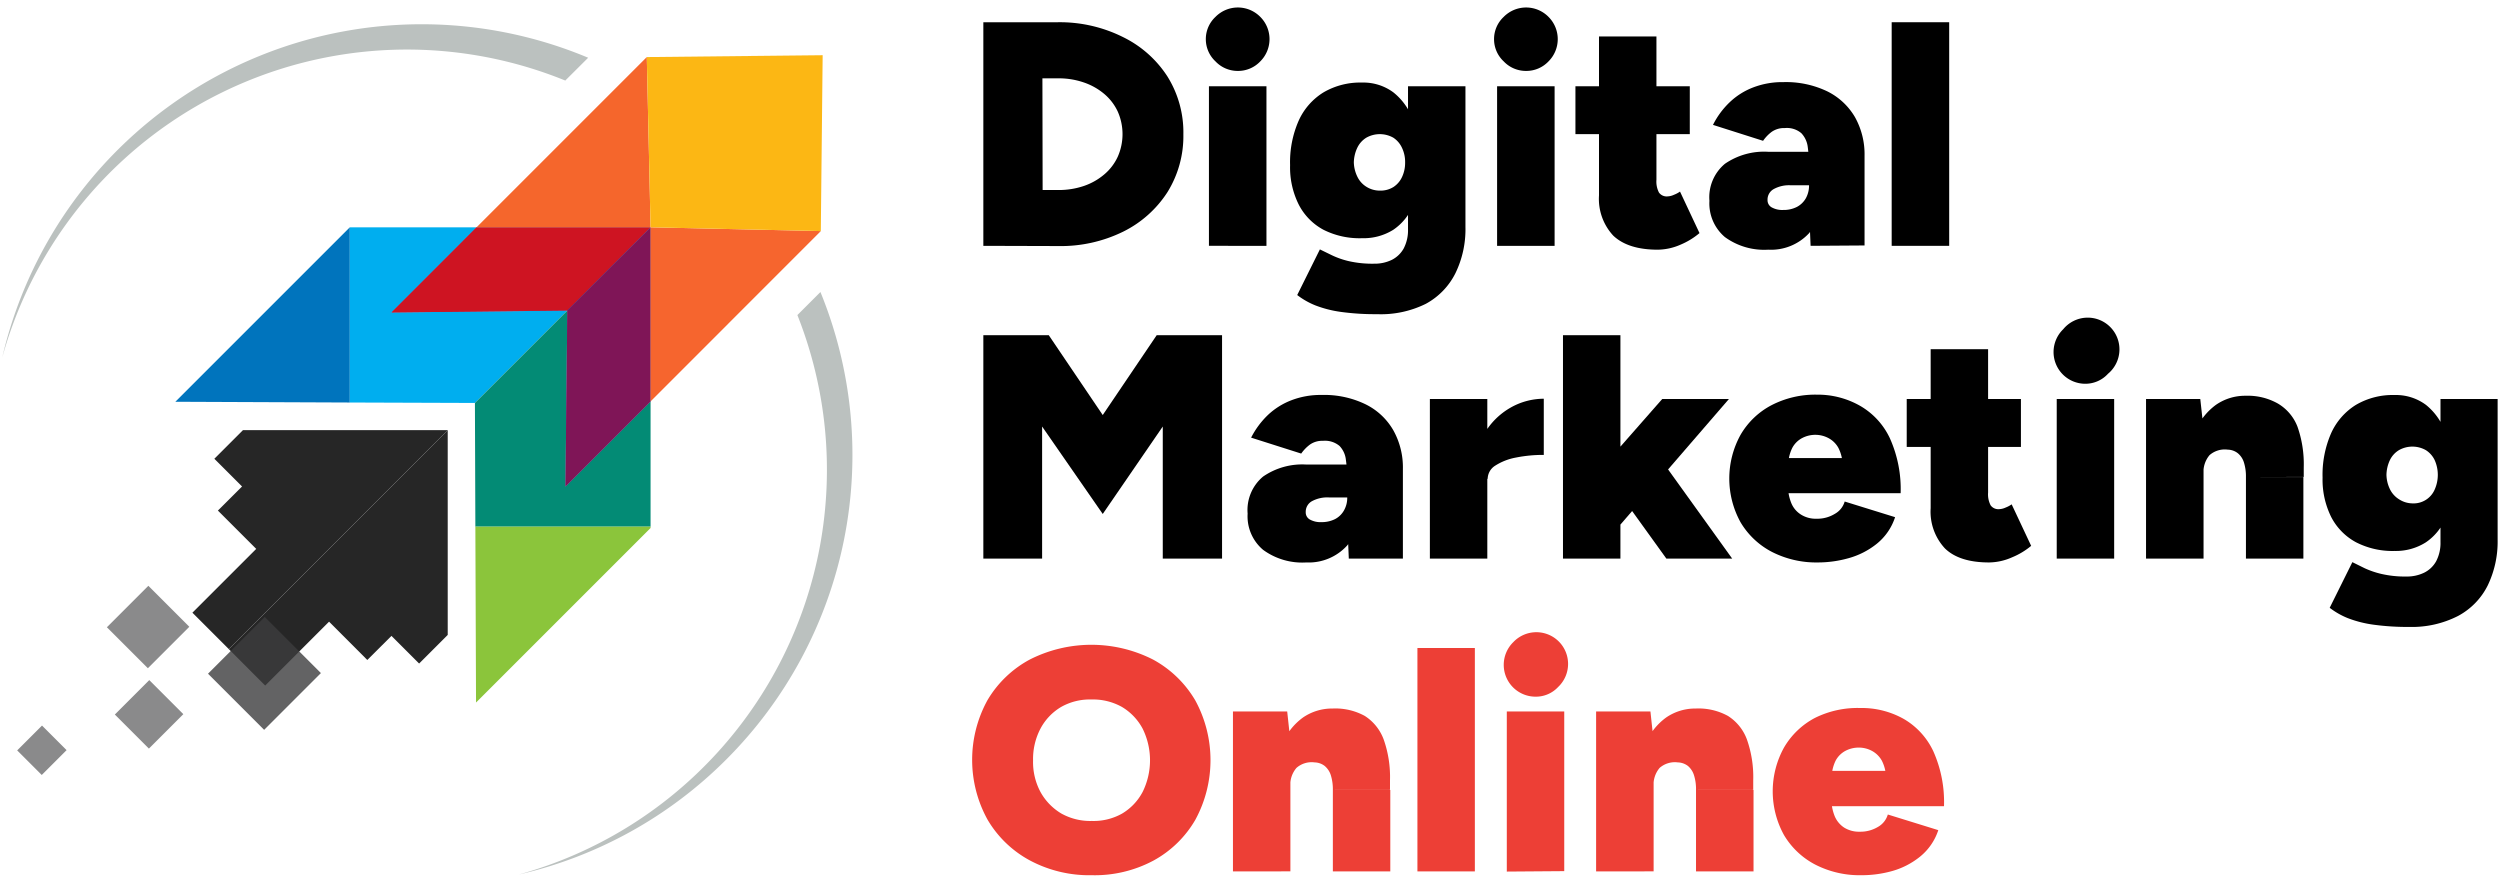 <svg xmlns="http://www.w3.org/2000/svg" id="Layer_1" data-name="Layer 1" viewBox="0 0 337.32 119.06"><defs><style>.cls-1,.cls-8{fill:#ed3f36;}.cls-2{fill:#262626;}.cls-17,.cls-3{fill:#3c3c3e;}.cls-3,.cls-8{opacity:0.6;}.cls-4{fill:#0074bd;}.cls-5{fill:#00aeef;}.cls-6{fill:#312783;opacity:0.9;}.cls-7{fill:#ce1422;}.cls-9{fill:#038b75;}.cls-10{fill:#7f1557;}.cls-11{fill:#8bc53b;}.cls-12{fill:none;}.cls-13{fill:#f5662c;}.cls-14{fill:#f6652e;}.cls-15{fill:#fcb714;}.cls-16{fill:#bbc1bf;}.cls-17{opacity:0.8;}</style></defs><title>Digital-Marketing-Logo</title><path d="M132.68,33.17V3h10.08A19.09,19.09,0,0,1,151.52,5a14.91,14.91,0,0,1,6,5.32,14.24,14.24,0,0,1,2.15,7.81,14.33,14.33,0,0,1-2.15,7.8,15,15,0,0,1-6,5.34,19.08,19.08,0,0,1-8.76,1.93Zm8-7.53h2.11a10.6,10.6,0,0,0,3.49-.56A8.48,8.48,0,0,0,149,23.53a6.88,6.88,0,0,0,1.81-2.37,7.53,7.53,0,0,0,0-6.12A6.94,6.94,0,0,0,149,12.68a8.48,8.48,0,0,0-2.75-1.55,10.34,10.34,0,0,0-3.49-.56h-2.11Z"></path><path d="M167,9.57a4.12,4.12,0,0,1-3-1.29,4.09,4.09,0,0,1-1.3-3,4.09,4.09,0,0,1,1.3-3,4.24,4.24,0,0,1,6.05,0,4.24,4.24,0,0,1,0,6A4.12,4.12,0,0,1,167,9.57Zm-3.88,23.6V11.64h7.76V33.17Z"></path><path d="M183.8,32.14A10.78,10.78,0,0,1,178.57,31a8,8,0,0,1-3.34-3.41,11.22,11.22,0,0,1-1.16-5.31,13.88,13.88,0,0,1,1.16-6,8.64,8.64,0,0,1,3.34-3.81,9.8,9.8,0,0,1,5.23-1.33A6.79,6.79,0,0,1,188,12.46a8.27,8.27,0,0,1,2.69,3.85,17.71,17.71,0,0,1,.93,6.1,13.26,13.26,0,0,1-.93,5.23A7.31,7.31,0,0,1,188,31,7.54,7.54,0,0,1,183.8,32.14Zm2,10.25a33.75,33.75,0,0,1-4.84-.3,15.35,15.35,0,0,1-3.47-.88,10.34,10.34,0,0,1-2.46-1.4l3.06-6.16,1.62.79a11.1,11.1,0,0,0,2.3.8,14.27,14.27,0,0,0,3.4.34,5.29,5.29,0,0,0,2.37-.51,3.78,3.78,0,0,0,1.62-1.55,5.29,5.29,0,0,0,.58-2.58V11.64h7.75v19a13.53,13.53,0,0,1-1.36,6.24,9.53,9.53,0,0,1-4,4.12A13.64,13.64,0,0,1,185.78,42.39Zm.39-16.67a3.29,3.29,0,0,0,1.83-.49,3.22,3.22,0,0,0,1.16-1.36,4.49,4.49,0,0,0,.41-1.94,4.42,4.42,0,0,0-.43-2A3.26,3.26,0,0,0,188,18.58a3.71,3.71,0,0,0-3.65,0,3.23,3.23,0,0,0-1.2,1.33,4.85,4.85,0,0,0-.48,2,4.67,4.67,0,0,0,.48,1.94,3.24,3.24,0,0,0,1.23,1.36A3.39,3.39,0,0,0,186.17,25.72Z"></path><path d="M205.89,9.57a4.12,4.12,0,0,1-3-1.29,4.09,4.09,0,0,1-1.3-3,4.09,4.09,0,0,1,1.3-3,4.24,4.24,0,0,1,6.05,0,4.24,4.24,0,0,1,0,6A4.12,4.12,0,0,1,205.89,9.57ZM202,33.17V11.64h7.76V33.17Z"></path><path d="M212.57,18.1V11.64H228V18.1Zm11.11,15.59q-4,0-6-1.89a7.28,7.28,0,0,1-1.93-5.43V4.92h7.75V24.26a3.22,3.22,0,0,0,.34,1.72,1.28,1.28,0,0,0,1.16.52,2.3,2.3,0,0,0,.87-.22,3.74,3.74,0,0,0,.81-.43l2.63,5.6A9.79,9.79,0,0,1,226.78,33,7.82,7.82,0,0,1,223.68,33.69Z"></path><path d="M238.58,33.69a9,9,0,0,1-5.84-1.7,5.94,5.94,0,0,1-2.09-4.89,5.88,5.88,0,0,1,2.09-5,9.32,9.32,0,0,1,5.84-1.62h6.33V25h-3.28a4.29,4.29,0,0,0-2.32.52,1.62,1.62,0,0,0-.82,1.46,1.1,1.1,0,0,0,.56,1,2.94,2.94,0,0,0,1.55.35,3.92,3.92,0,0,0,1.85-.41,3,3,0,0,0,1.21-1.17,3.51,3.51,0,0,0,.43-1.74h2a9.56,9.56,0,0,1-2,6.46A7,7,0,0,1,238.58,33.69Zm5.72-.52-.21-5v-5.6a20.06,20.06,0,0,0-.17-2.71,3.27,3.27,0,0,0-.87-1.89,3,3,0,0,0-2.23-.69,2.9,2.9,0,0,0-1.77.51,5.11,5.11,0,0,0-1.16,1.21l-6.76-2.15a11.06,11.06,0,0,1,2.26-3.06,9.49,9.49,0,0,1,3.18-2,11,11,0,0,1,4.07-.71,12.89,12.89,0,0,1,5.9,1.24,8.87,8.87,0,0,1,3.75,3.49,10.27,10.27,0,0,1,1.29,5.21v12.1Z"></path><path d="M255.24,33.17V3H263V33.17Z"></path><path d="M132.68,75.37V45.23h8.83L148.79,56l7.28-10.77h8.82V75.37h-8V57.55l-8.1,11.8-8.18-11.8V75.37Z"></path><path d="M176.26,75.89a8.94,8.94,0,0,1-5.83-1.7,5.91,5.91,0,0,1-2.09-4.89,5.87,5.87,0,0,1,2.09-5,9.29,9.29,0,0,1,5.83-1.62h6.33v4.44h-3.27a4.33,4.33,0,0,0-2.33.52,1.63,1.63,0,0,0-.81,1.46,1.09,1.09,0,0,0,.56,1,2.94,2.94,0,0,0,1.55.35,4,4,0,0,0,1.85-.41,2.94,2.94,0,0,0,1.2-1.17,3.41,3.41,0,0,0,.44-1.74h2a9.56,9.56,0,0,1-2,6.46A7,7,0,0,1,176.26,75.89Zm5.73-.52-.21-5v-5.6a18.56,18.56,0,0,0-.18-2.71,3.2,3.2,0,0,0-.86-1.89,3.06,3.06,0,0,0-2.24-.69,2.87,2.87,0,0,0-1.76.51,5.36,5.36,0,0,0-1.17,1.21l-6.76-2.15A11.47,11.47,0,0,1,171.07,56a9.64,9.64,0,0,1,3.19-2,11,11,0,0,1,4.07-.71,12.79,12.79,0,0,1,5.9,1.25A8.79,8.79,0,0,1,188,58.06a10.27,10.27,0,0,1,1.29,5.21v12.1Z"></path><path d="M192.93,75.37V53.84h7.75V75.37Zm5.94-11a11.36,11.36,0,0,1,1.4-5.85A9.6,9.6,0,0,1,203.82,55a9.1,9.1,0,0,1,4.48-1.2v7.58a18.7,18.7,0,0,0-3.77.36,7.8,7.8,0,0,0-2.8,1.1,2.13,2.13,0,0,0-1,1.77Z"></path><path d="M210.89,75.37V45.23h7.75V75.37Zm7.32-4.09-4.52-5.38,10.59-12.06h9Zm6.63,4.09-6.2-8.61,5.08-5.3,10,13.91Z"></path><path d="M245.29,75.89a13.15,13.15,0,0,1-6.2-1.42,10.59,10.59,0,0,1-4.24-4,12.21,12.21,0,0,1,0-11.8,10.43,10.43,0,0,1,4.18-4,12.87,12.87,0,0,1,6.16-1.42A11.54,11.54,0,0,1,251,54.77a9.89,9.89,0,0,1,4,4.37,16.74,16.74,0,0,1,1.45,7.41H240.3l.95-1.12a6.17,6.17,0,0,0,.43,2.41A3.3,3.3,0,0,0,243,69.43a3.73,3.73,0,0,0,2.11.56,4.51,4.51,0,0,0,2.48-.67,2.78,2.78,0,0,0,1.31-1.65l6.8,2.11a7.64,7.64,0,0,1-2.47,3.59,10.58,10.58,0,0,1-3.79,1.94A15.28,15.28,0,0,1,245.29,75.89Zm-4-12.83-.82-1.25h8.92l-.78,1.25a5.22,5.22,0,0,0-.56-2.63,3.29,3.29,0,0,0-1.4-1.35,3.76,3.76,0,0,0-1.7-.41,3.83,3.83,0,0,0-1.74.41,3.2,3.2,0,0,0-1.38,1.35A5.34,5.34,0,0,0,241.29,63.06Z"></path><path d="M257.27,60.3V53.84h15.41V60.3Zm11.11,15.59q-4,0-5.95-1.89a7.28,7.28,0,0,1-1.93-5.43V47.12h7.75V66.46a3.22,3.22,0,0,0,.34,1.72,1.28,1.28,0,0,0,1.16.52,2.3,2.3,0,0,0,.87-.22,3.74,3.74,0,0,0,.81-.43l2.63,5.6a9.79,9.79,0,0,1-2.58,1.55A7.82,7.82,0,0,1,268.38,75.89Z"></path><path d="M281.38,51.78a4.28,4.28,0,0,1-3-7.35,4.28,4.28,0,1,1,6.05,6A4.13,4.13,0,0,1,281.38,51.78Zm-3.87,23.59V53.84h7.75V75.37Z"></path><path d="M289.56,75.37V53.84h7.32l.44,4V75.37Zm13.48-11a6.26,6.26,0,0,0-.28-2,2.59,2.59,0,0,0-.82-1.22,2.27,2.27,0,0,0-1.35-.48,3.12,3.12,0,0,0-2.46.74,3.53,3.53,0,0,0-.81,2.58H295.2a14.38,14.38,0,0,1,1-5.77,8.27,8.27,0,0,1,2.8-3.6,6.88,6.88,0,0,1,4-1.22,8.24,8.24,0,0,1,4.35,1.05A6.21,6.21,0,0,1,310,57.59a15.23,15.23,0,0,1,.84,5.47v1.29Zm0,11v-11h7.75v11Z"></path><path d="M323.11,74.34a10.78,10.78,0,0,1-5.23-1.18,8.08,8.08,0,0,1-3.34-3.41,11.34,11.34,0,0,1-1.16-5.31,14,14,0,0,1,1.16-6,8.7,8.7,0,0,1,3.34-3.81,9.8,9.8,0,0,1,5.23-1.33,6.79,6.79,0,0,1,4.22,1.33A8.25,8.25,0,0,1,330,58.52a17.61,17.61,0,0,1,.93,6.09,13.26,13.26,0,0,1-.93,5.23,7.31,7.31,0,0,1-2.69,3.34A7.54,7.54,0,0,1,323.11,74.34Zm2,10.25a33.75,33.75,0,0,1-4.84-.3,15.35,15.35,0,0,1-3.47-.88,10.34,10.34,0,0,1-2.46-1.4l3.06-6.16,1.62.8a11.76,11.76,0,0,0,2.3.79,14.21,14.21,0,0,0,3.4.35,5.3,5.3,0,0,0,2.37-.52,3.73,3.73,0,0,0,1.62-1.55,5.29,5.29,0,0,0,.58-2.58V53.84H337v19A13.6,13.6,0,0,1,335.66,79a9.45,9.45,0,0,1-4,4.11A13.64,13.64,0,0,1,325.09,84.59Zm.39-16.67a3.1,3.1,0,0,0,3-1.85,4.88,4.88,0,0,0,0-4,3.26,3.26,0,0,0-1.18-1.33,3.69,3.69,0,0,0-3.64,0,3.19,3.19,0,0,0-1.21,1.33,4.88,4.88,0,0,0-.47,2,4.66,4.66,0,0,0,.47,1.94,3.31,3.31,0,0,0,1.23,1.36A3.39,3.39,0,0,0,325.48,67.92Z"></path><path class="cls-1" d="M147.32,118.09a17,17,0,0,1-8.37-2,14.69,14.69,0,0,1-5.71-5.51,16.71,16.71,0,0,1,0-16.11A14.7,14.7,0,0,1,138.93,89a18.35,18.35,0,0,1,16.66,0,14.77,14.77,0,0,1,5.69,5.51,16.85,16.85,0,0,1,0,16.11,14.58,14.58,0,0,1-5.67,5.51A16.81,16.81,0,0,1,147.32,118.09Zm0-7.32a7.83,7.83,0,0,0,4.09-1,7.43,7.43,0,0,0,2.76-2.91,9.64,9.64,0,0,0,0-8.55,7.52,7.52,0,0,0-2.8-2.93,8,8,0,0,0-4.11-1,7.86,7.86,0,0,0-4.07,1,7.45,7.45,0,0,0-2.8,2.93,8.83,8.83,0,0,0-1,4.29,8.56,8.56,0,0,0,1,4.26,7.73,7.73,0,0,0,2.82,2.91A8,8,0,0,0,147.32,110.77Z"></path><path class="cls-1" d="M166.36,117.58V96h7.32l.43,4v17.57Zm13.48-11a6.43,6.43,0,0,0-.28-2,2.7,2.7,0,0,0-.82-1.23,2.3,2.3,0,0,0-1.36-.48,3.09,3.09,0,0,0-2.45.74,3.49,3.49,0,0,0-.82,2.58H172a14.38,14.38,0,0,1,1-5.77,8.27,8.27,0,0,1,2.8-3.6,6.91,6.91,0,0,1,4-1.22,8.24,8.24,0,0,1,4.35,1,6.39,6.39,0,0,1,2.56,3.21,15.23,15.23,0,0,1,.84,5.47v1.29Zm0,11v-11h7.75v11Z"></path><path class="cls-1" d="M191.25,117.58V87.43H199v30.15Z"></path><path class="cls-1" d="M207.18,94a4.29,4.29,0,0,1-3-7.35,4.28,4.28,0,1,1,6.05,6.05A4.09,4.09,0,0,1,207.18,94Zm-3.87,23.6V96h7.75v21.54Z"></path><path class="cls-1" d="M215.36,117.58V96h7.33l.43,4v17.57Zm13.48-11a6.15,6.15,0,0,0-.28-2,2.68,2.68,0,0,0-.81-1.23,2.33,2.33,0,0,0-1.36-.48,3.12,3.12,0,0,0-2.46.74,3.53,3.53,0,0,0-.81,2.58H221a14.38,14.38,0,0,1,1-5.77,8.27,8.27,0,0,1,2.8-3.6,6.9,6.9,0,0,1,4-1.22,8.24,8.24,0,0,1,4.35,1,6.35,6.35,0,0,1,2.57,3.21,15.23,15.23,0,0,1,.84,5.47v1.29Zm0,11v-11h7.76v11Z"></path><path class="cls-1" d="M251.15,118.09a13.12,13.12,0,0,1-6.2-1.42,10.59,10.59,0,0,1-4.24-4,12.21,12.21,0,0,1,0-11.8,10.47,10.47,0,0,1,4.17-4A12.9,12.9,0,0,1,251,95.53,11.57,11.57,0,0,1,256.86,97a9.89,9.89,0,0,1,4,4.37,16.75,16.75,0,0,1,1.44,7.41H246.15l.95-1.12a6.36,6.36,0,0,0,.43,2.41,3.41,3.41,0,0,0,1.29,1.59,3.77,3.77,0,0,0,2.12.56,4.56,4.56,0,0,0,2.47-.66,2.82,2.82,0,0,0,1.31-1.66l6.81,2.11a7.66,7.66,0,0,1-2.48,3.59,10.5,10.5,0,0,1-3.79,1.94A15.16,15.16,0,0,1,251.15,118.09Zm-4-12.83-.82-1.25h8.91l-.77,1.25a5.22,5.22,0,0,0-.56-2.63,3.35,3.35,0,0,0-1.4-1.35,3.76,3.76,0,0,0-1.7-.41,3.84,3.84,0,0,0-1.75.41,3.2,3.2,0,0,0-1.38,1.35A5.35,5.35,0,0,0,247.15,105.26Z"></path><polygon class="cls-2" points="60.41 58.04 60.41 85.67 56.55 89.53 52.82 85.8 49.56 89.05 44.4 83.88 35.78 92.5 30.87 87.58 60.41 58.04"></polygon><polygon class="cls-2" points="60.41 58.04 32.78 58.04 28.92 61.9 32.66 65.64 29.4 68.89 34.57 74.06 25.96 82.67 30.87 87.58 60.41 58.04"></polygon><rect class="cls-3" x="16.07" y="80.65" width="7.82" height="7.91" transform="translate(65.68 10.65) rotate(45)"></rect><rect class="cls-3" x="16.86" y="93.1" width="6.5" height="6.57" transform="translate(74.05 14.01) rotate(45)"></rect><rect class="cls-3" x="3.3" y="98.86" width="4.69" height="4.74" transform="translate(73.24 25.66) rotate(45)"></rect><polygon class="cls-4" points="23.66 54.21 47.2 54.31 47.2 30.67 23.66 54.21"></polygon><polygon class="cls-5" points="52.82 42.16 64.3 30.67 47.2 30.67 47.2 54.31 64.08 54.37 76.55 41.9 52.82 42.16"></polygon><polygon class="cls-6" points="76.55 41.9 87.77 30.67 64.3 30.67 52.82 42.16 76.55 41.9"></polygon><polygon class="cls-7" points="76.55 41.9 87.77 30.67 64.3 30.67 52.82 42.16 76.55 41.9"></polygon><polygon class="cls-6" points="87.78 30.67 87.78 30.67 87.78 30.68 87.78 30.67"></polygon><polygon class="cls-8" points="87.78 30.67 87.78 30.67 87.78 30.68 87.78 30.67"></polygon><polygon class="cls-9" points="87.78 54.16 76.3 65.64 76.55 41.9 64.08 54.37 64.14 71.06 87.78 71.06 87.78 54.16"></polygon><polygon class="cls-6" points="87.78 30.67 87.77 30.67 87.78 30.67 87.78 30.67"></polygon><polygon class="cls-8" points="87.78 30.67 87.77 30.67 87.78 30.67 87.78 30.67"></polygon><polygon class="cls-6" points="76.55 41.9 76.3 65.64 87.78 54.16 87.78 30.68 76.55 41.9"></polygon><polygon class="cls-10" points="76.55 41.9 76.3 65.64 87.78 54.16 87.78 30.68 76.55 41.9"></polygon><polygon class="cls-8" points="76.55 41.9 76.55 41.9 64.08 54.37 76.55 41.9 76.55 41.9"></polygon><polygon class="cls-8" points="76.55 41.9 76.55 41.9 64.08 54.37 76.55 41.9 76.55 41.9"></polygon><polygon class="cls-6" points="87.78 30.67 87.77 30.67 76.55 41.9 76.55 41.9 76.55 41.9 87.78 30.68 87.78 30.67"></polygon><polygon class="cls-8" points="87.78 30.67 87.77 30.67 76.55 41.9 76.55 41.9 76.55 41.9 87.78 30.68 87.78 30.67"></polygon><polygon class="cls-8" points="87.78 30.67 87.77 30.67 76.55 41.9 76.55 41.9 76.55 41.9 87.78 30.68 87.78 30.67"></polygon><polygon class="cls-11" points="64.14 71.06 64.23 94.79 87.78 71.24 87.78 71.06 64.14 71.06"></polygon><polygon class="cls-12" points="87.78 30.67 87.78 30.67 87.78 30.67 87.78 30.68 87.78 30.67 87.78 30.67"></polygon><polygon class="cls-12" points="87.78 30.67 87.78 30.67 87.78 30.67 87.78 30.67"></polygon><polygon class="cls-13" points="64.3 30.67 87.77 30.67 87.78 30.67 87.27 7.7 64.3 30.67"></polygon><polygon class="cls-14" points="87.78 30.67 87.78 30.68 87.78 54.16 110.75 31.18 87.78 30.67"></polygon><polygon class="cls-15" points="87.78 30.67 87.78 30.67 87.78 30.67 110.75 31.18 111 7.45 87.27 7.7 87.78 30.67 87.78 30.67 87.78 30.67"></polygon><path class="cls-16" d="M76.26,10.88l3.1-3.09A58.1,58.1,0,0,0,.3,48.24a56.66,56.66,0,0,1,76-37.36Z"></path><path class="cls-16" d="M98,102.47A58.11,58.11,0,0,0,110.7,39.4l-3.11,3.11A56.66,56.66,0,0,1,70,118,57.85,57.85,0,0,0,98,102.47Z"></path><rect class="cls-17" x="30.32" y="85.44" width="10.71" height="10.83" transform="translate(74.7 1.39) rotate(45)"></rect></svg>